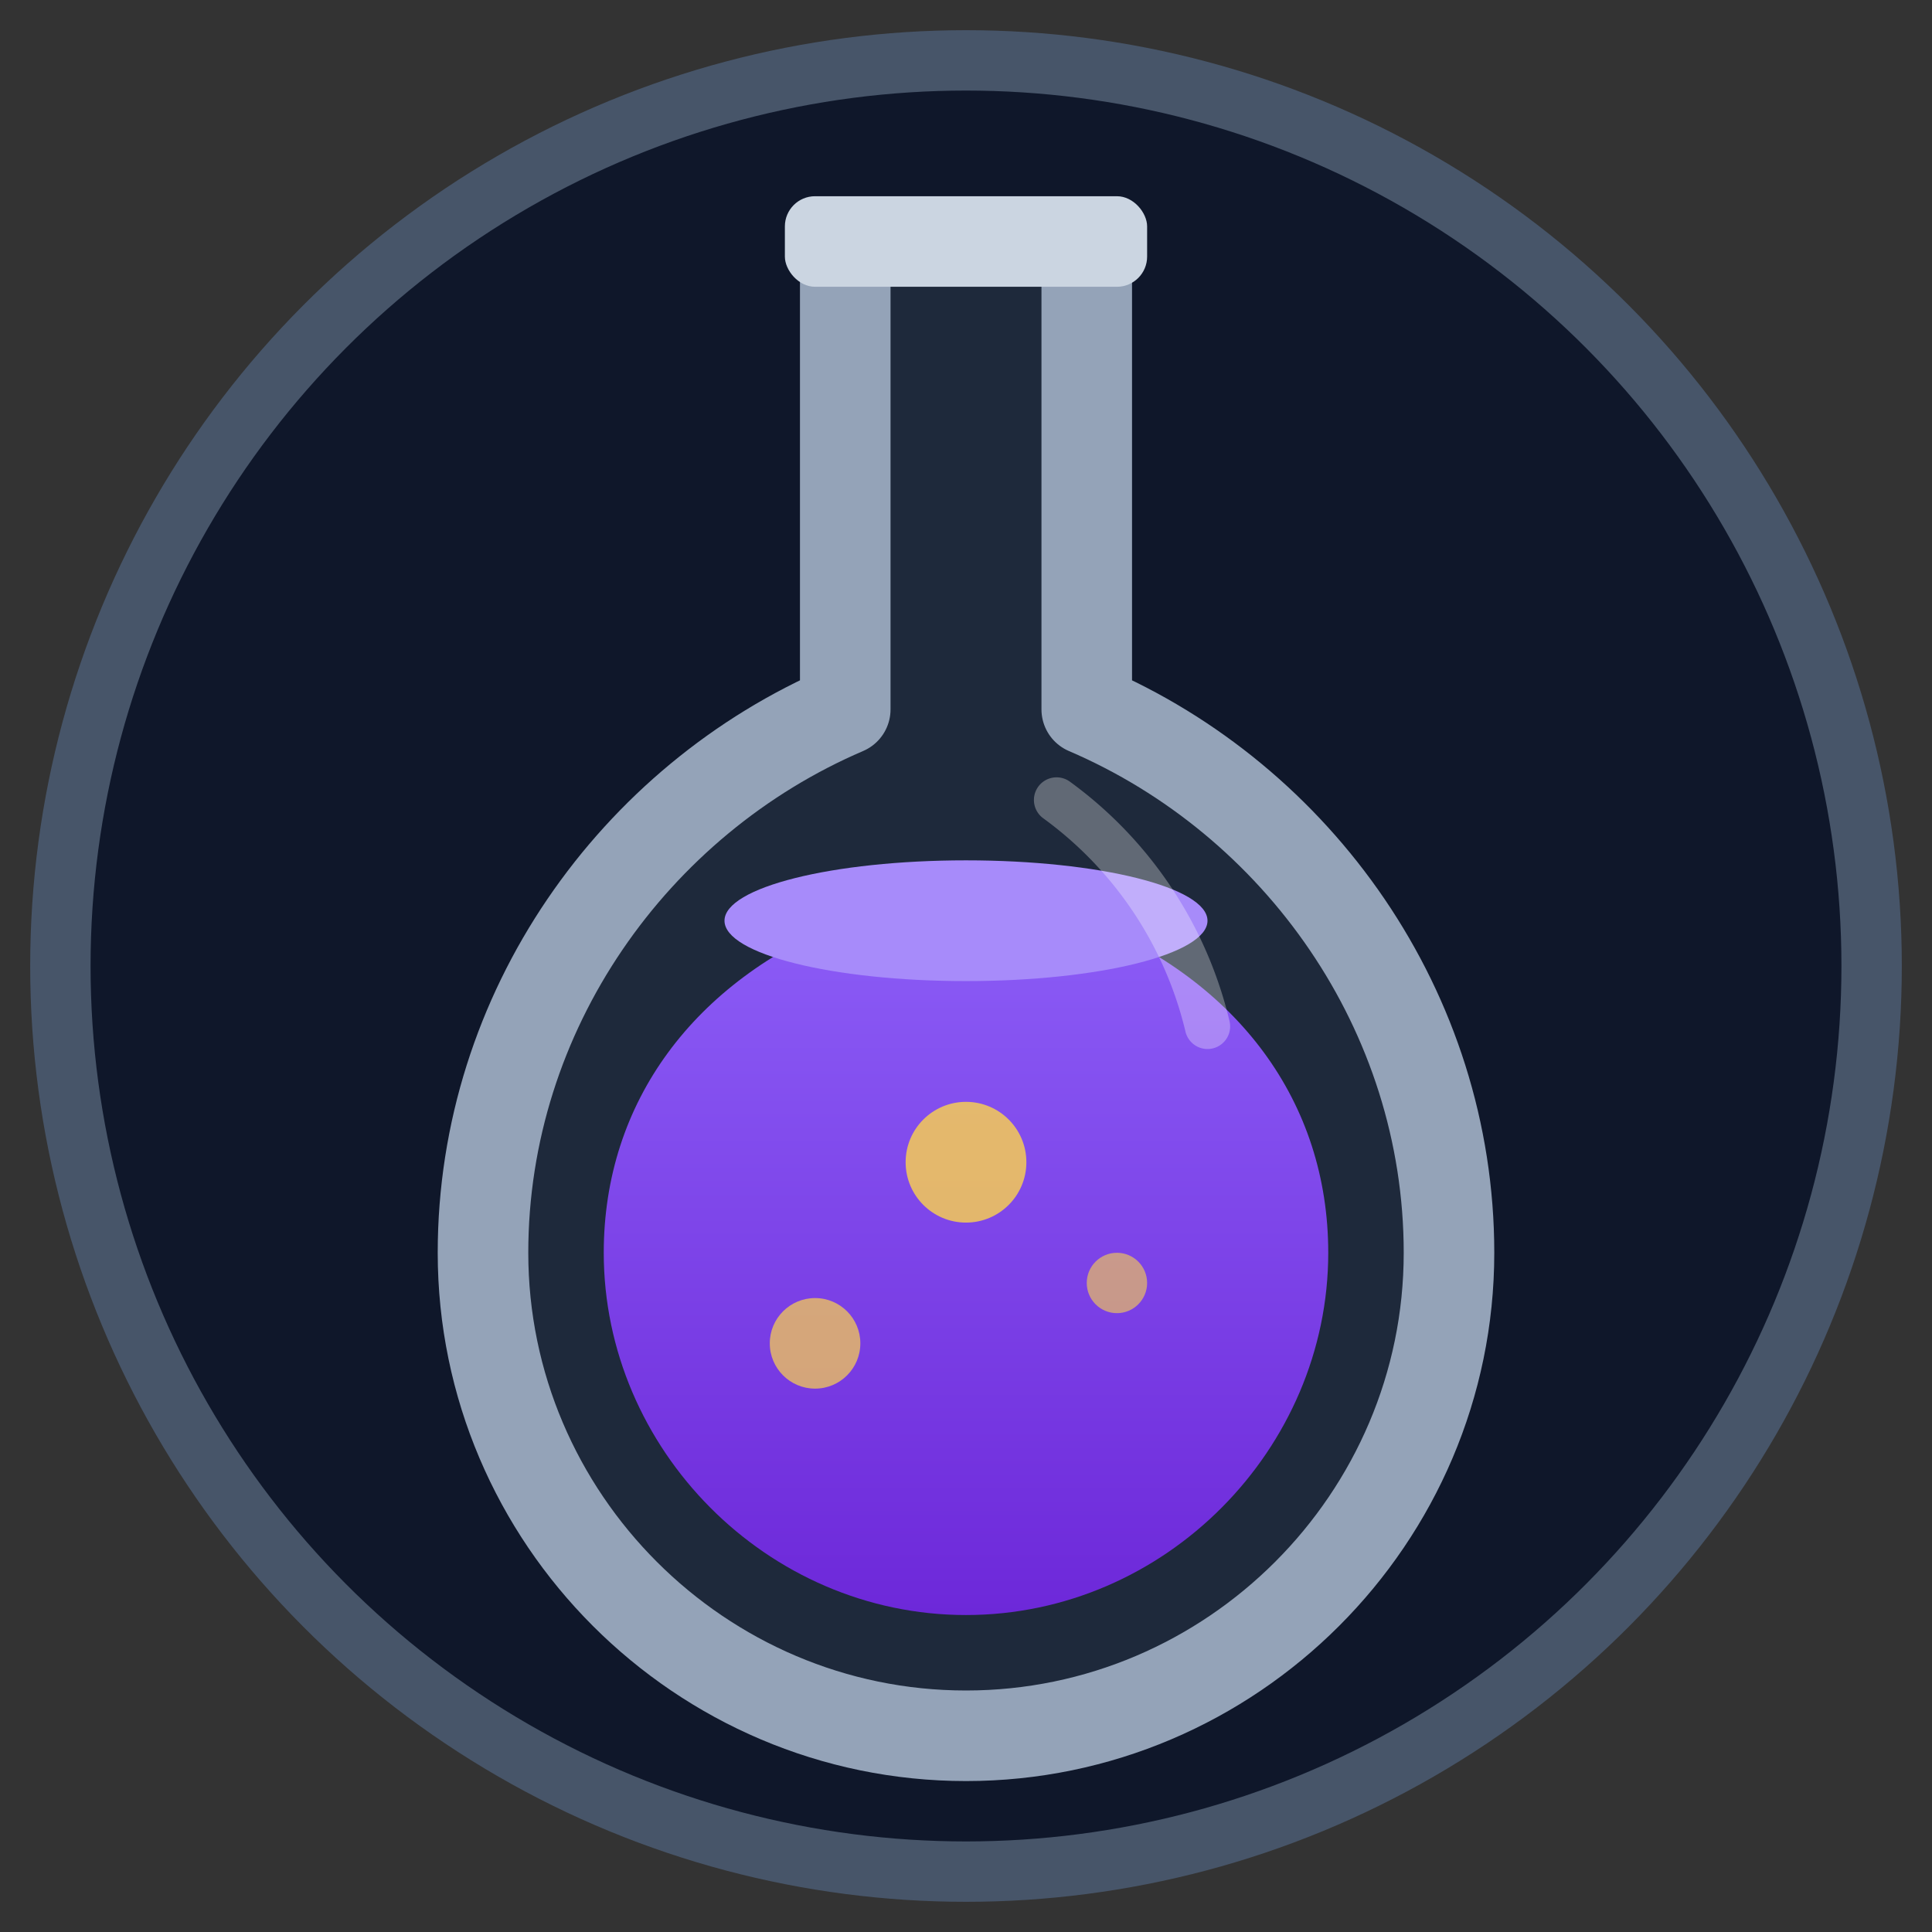 <svg xmlns="http://www.w3.org/2000/svg" viewBox="0 0 128 128">
  <rect x="0" y="0" width="128" height="128" fill="#333333" stroke="none"/>
  <defs>
    <linearGradient id="grad" x1="0" y1="0" x2="0" y2="1">
      <stop offset="0%" stop-color="#8b5cf6"/>
      <stop offset="100%" stop-color="#6d28d9"/>
    </linearGradient>
    <filter id="glow">
      <feGaussianBlur stdDeviation="2" result="coloredBlur"/>
      <feMerge>
        <feMergeNode in="coloredBlur"/>
        <feMergeNode in="SourceGraphic"/>
      </feMerge>
    </filter>
  </defs>
  
  <!-- Background Circle -->
  <circle cx="64" cy="64" r="60" fill="#0f172a" stroke="#475569" stroke-width="4"/>
  
  <!-- Flask Group -->
  <g transform="translate(0, -7)">
    <!-- Glass Back -->
    <path d="M56 24 L56 54 C42 60 32 74 32 90 C32 107.6 46.4 122 64 122 C81.6 122 96 107.6 96 90 C96 74 86 60 72 54 L72 24" 
          fill="#1e293b" stroke="#94a3b8" stroke-width="6" stroke-linejoin="round" stroke-linecap="round"/>
          
    <!-- Liquid -->
    <path d="M40 90 C40 103 50.8 114 64 114 C77.2 114 88 103 88 90 C88 80 82 72 72 68 L72 68 L56 68 C46 72 40 80 40 90 Z" 
          fill="url(#grad)"/>
    
    <!-- Liquid Top Surface -->
    <ellipse cx="64" cy="68" rx="16" ry="4" fill="#a78bfa"/>
    
    <!-- Bubbles -->
    <circle cx="64" cy="84" r="4" fill="#fcd34d" opacity="0.8"/>
    <circle cx="54" cy="96" r="3" fill="#fcd34d" opacity="0.7"/>
    <circle cx="74" cy="92" r="2" fill="#fcd34d" opacity="0.6"/>
    
    <!-- Flask Rim -->
    <rect x="52" y="20" width="24" height="6" rx="2" fill="#cbd5e1"/>
    
    <!-- Reflection -->
    <path d="M80 75 A 26 26 0 0 0 70 60" stroke="white" stroke-width="3" stroke-linecap="round" fill="none" opacity="0.3"/>
  </g>
</svg>